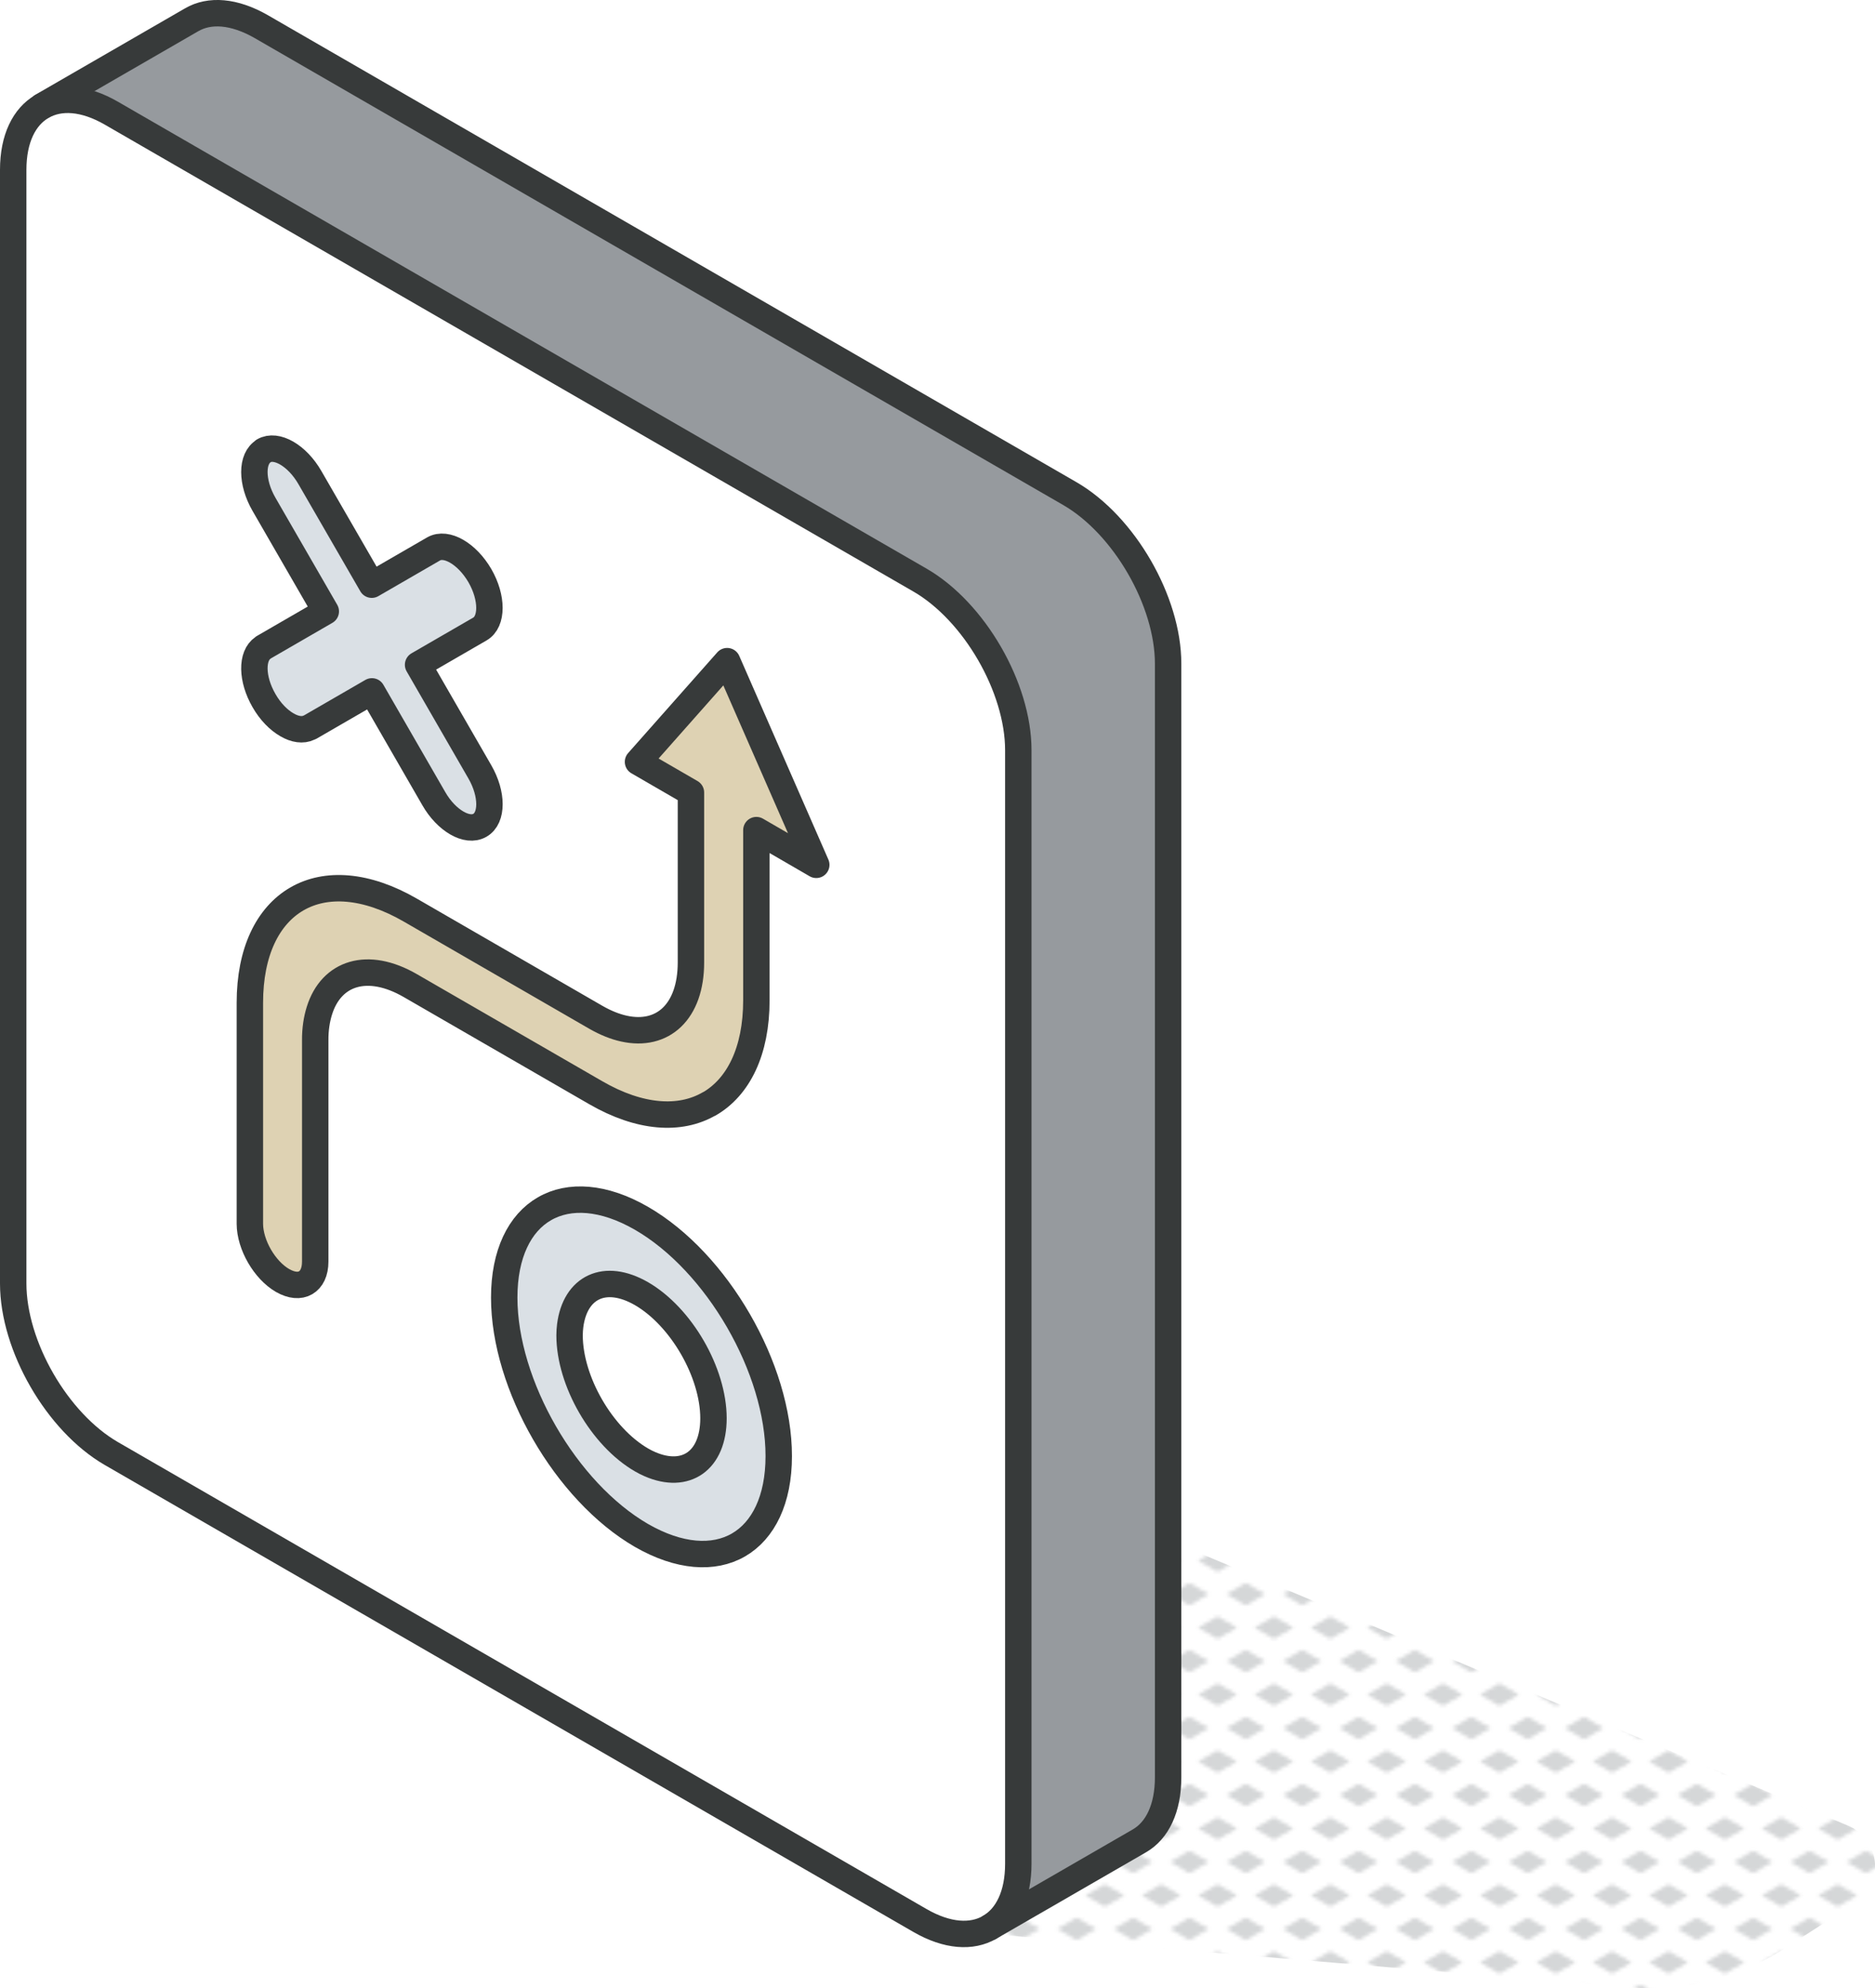 <svg xmlns="http://www.w3.org/2000/svg" xmlns:xlink="http://www.w3.org/1999/xlink" id="Ebene_2" data-name="Ebene 2" viewBox="0 0 212.89 225.68"><defs><style>      .cls-1, .cls-2 {        fill: none;      }      .cls-3 {        fill: #969a9e;      }      .cls-2 {        stroke: #373a3a;        stroke-linecap: round;        stroke-linejoin: round;        stroke-width: 3px;      }      .cls-4 {        fill: #ded2b3;      }      .cls-5 {        fill: #fff;      }      .cls-6 {        fill: url(#New_Pattern_Swatch_3);        opacity: .4;      }      .cls-7 {        fill: #dae0e5;      }    </style><pattern id="New_Pattern_Swatch_3" data-name="New Pattern Swatch 3" x="0" y="0" width="16" height="19" patternTransform="translate(-4863.35 -5389.84) scale(.4)" patternUnits="userSpaceOnUse" viewBox="0 0 16 19"><g><rect class="cls-1" x="0" y="0" width="16" height="19"></rect><g><polygon class="cls-3" points="16 22.18 10.5 19 16 15.82 21.5 19 16 22.18"></polygon><polygon class="cls-3" points="8 12.68 2.5 9.5 8 6.32 13.5 9.5 8 12.68"></polygon></g><polygon class="cls-3" points="0 22.18 -5.5 19 0 15.82 5.5 19 0 22.18"></polygon><polygon class="cls-3" points="16 3.18 10.5 0 16 -3.18 21.5 0 16 3.18"></polygon><polygon class="cls-3" points="0 3.18 -5.5 0 0 -3.18 5.5 0 0 3.18"></polygon></g></pattern></defs><g id="Ebene_1-2" data-name="Ebene 1"><g><path class="cls-6" d="M106.35,219.03l78.54,6.55c6.27.52,12.54-1.04,17.83-4.46l7.89-5.09c3.37-2.17,2.93-7.24-.77-8.79L53.73,141.65l52.62,77.38Z"></path><g><g><path class="cls-5" d="M57.25,147.29c0,9.92,6.99,22.03,15.58,27,4.3,2.48,8.2,2.71,11.02,1.08,2.82-1.63,4.57-5.13,4.57-10.08,0-9.93-6.98-22.04-15.59-27-4.29-2.48-8.19-2.71-11.01-1.08-2.82,1.62-4.57,5.12-4.57,10.08ZM72.44,86.47l6.01,3.48v19.29c0,5.6-3.2,8.5-7.61,7.51-1-.22-2.06-.64-3.18-1.28l-21.07-12.17c-5.02-2.9-9.58-3.17-12.88-1.27-3.3,1.91-5.33,5.99-5.34,11.79v25.09c0,2.39,1.67,5.26,3.71,6.43,1.03.59,1.95.64,2.62.26.67-.39,1.09-1.21,1.09-2.4v-25.09c0-1.29.17-2.43.48-3.41,1.36-4.3,5.46-5.64,10.32-2.83l21.06,12.16c5.02,2.9,9.58,3.16,12.87,1.26,3.3-1.91,5.34-5.97,5.35-11.77v-19.31l6.8,3.94-10.12-23.12-10.12,11.43ZM115.62,85.16v126.4c0,3.56-1.25,6.06-3.26,7.21-2.01,1.18-4.8,1.01-7.89-.77L12.65,165c-6.16-3.56-11.15-12.2-11.15-19.31V19.28c0-3.56,1.25-6.05,3.27-7.2,2.01-1.18,4.8-1.01,7.88.77l91.81,53c6.16,3.56,11.16,12.2,11.16,19.31ZM54.47,71.39c1.45-.83,1.45-3.55,0-6.05-1.45-2.5-3.81-3.87-5.26-3.04l-7.02,4.06-7.03-12.17c-1.44-2.5-3.79-3.86-5.24-3.03-1.45.83-1.45,3.55,0,6.06l7.02,12.16-7.02,4.06s-.08.04-.11.08c-1.35.9-1.31,3.54.11,5.98.73,1.26,1.67,2.22,2.62,2.76.89.52,1.8.67,2.5.31.04,0,.09-.03.12-.05l7.02-4.06,7.02,12.17c.73,1.26,1.67,2.22,2.62,2.77.95.55,1.9.67,2.62.26,1.45-.83,1.44-3.55,0-6.05l-7.02-12.17,7.02-4.06Z"></path><path class="cls-4" d="M78.45,109.24v-19.29l-6.01-3.48,10.12-11.43,10.12,23.12-6.8-3.94v19.31c0,5.8-2.05,9.86-5.35,11.77-3.29,1.91-7.85,1.64-12.87-1.26l-21.06-12.16c-4.86-2.81-8.97-1.47-10.32,2.83-.31.98-.49,2.12-.48,3.41v25.09c0,1.19-.42,2.01-1.09,2.4-.67.39-1.59.33-2.62-.26-2.04-1.18-3.7-4.05-3.71-6.43v-25.09c0-5.8,2.04-9.88,5.34-11.79,3.3-1.91,7.86-1.63,12.88,1.27l21.07,12.17c1.12.64,2.18,1.06,3.18,1.28,4.41.98,7.61-1.92,7.61-7.51Z"></path><path class="cls-5" d="M72.84,146.85c4.5,2.61,8.16,8.95,8.17,14.16,0,4.81-3.14,6.95-7.2,5.21-.32-.14-.65-.3-.97-.49-4.51-2.61-8.17-8.95-8.17-14.15,0-.38.02-.75.07-1.09.57-4.37,3.93-6.03,8.1-3.63Z"></path><path class="cls-7" d="M61.82,137.21c2.82-1.63,6.72-1.39,11.01,1.08,8.6,4.96,15.6,17.07,15.59,27,0,4.95-1.75,8.45-4.57,10.08-2.82,1.63-6.72,1.39-11.02-1.08-8.58-4.97-15.58-17.08-15.58-27,0-4.96,1.75-8.46,4.57-10.08ZM64.67,151.57c0,5.21,3.66,11.54,8.17,14.15.32.19.65.35.97.49,4.06,1.75,7.19-.39,7.2-5.21,0-5.22-3.67-11.55-8.17-14.16-4.17-2.4-7.54-.74-8.1,3.63-.04.34-.07.71-.07,1.09Z"></path><path class="cls-7" d="M54.48,65.34c1.44,2.5,1.44,5.22,0,6.05l-7.02,4.06,7.02,12.17c1.44,2.5,1.45,5.22,0,6.05-.73.42-1.67.29-2.62-.26-.95-.55-1.9-1.51-2.62-2.77l-7.02-12.17-7.02,4.06s-.08.04-.12.05c-.71.35-1.61.21-2.5-.31-.95-.54-1.9-1.5-2.62-2.76-1.41-2.45-1.45-5.08-.11-5.98.03-.04.07-.06.11-.08l7.02-4.06-7.02-12.16c-1.45-2.51-1.45-5.23,0-6.06,1.44-.83,3.79.52,5.24,3.03l7.03,12.17,7.02-4.06c1.44-.83,3.8.53,5.26,3.04Z"></path><path class="cls-3" d="M4.76,12.06L21.77,2.24c2.02-1.17,4.8-.99,7.89.78l91.81,53.01c6.16,3.56,11.16,12.2,11.16,19.31v126.4c0,3.56-1.25,6.06-3.26,7.22l-17.01,9.82c2.01-1.16,3.26-3.66,3.26-7.21v-126.4c0-7.11-5-15.76-11.16-19.31L12.65,12.85c-3.07-1.78-5.86-1.94-7.88-.77v-.02Z"></path></g><g><path class="cls-2" d="M112.36,218.78c-2.02,1.17-4.8,1.01-7.89-.77L12.65,165c-6.16-3.56-11.15-12.2-11.15-19.31V19.28c0-3.56,1.26-6.04,3.27-7.2,2.02-1.17,4.8-1.01,7.88.77l91.81,53c6.16,3.56,11.16,12.2,11.16,19.31v126.4c0,3.56-1.25,6.05-3.26,7.21Z"></path><path class="cls-2" d="M72.83,138.29c8.6,4.96,15.6,17.07,15.59,27,0,4.95-1.75,8.45-4.57,10.08-2.82,1.63-6.72,1.39-11.02-1.08-8.58-4.97-15.58-17.08-15.58-27,0-4.96,1.75-8.46,4.57-10.08,2.82-1.63,6.72-1.39,11.01,1.08Z"></path><path class="cls-2" d="M81.01,161.01c0-5.22-3.67-11.55-8.17-14.16-4.17-2.4-7.54-.74-8.1,3.63-.04.34-.07.71-.07,1.09,0,5.21,3.66,11.54,8.17,14.15.32.19.65.35.97.49,4.06,1.75,7.19-.39,7.2-5.21Z"></path><path class="cls-2" d="M29.94,51.17c1.44-.83,3.79.52,5.24,3.03l7.03,12.17,7.02-4.06c1.44-.83,3.8.53,5.26,3.04,1.44,2.5,1.44,5.22,0,6.05l-7.02,4.06,7.02,12.17c1.44,2.5,1.45,5.22,0,6.05-.73.42-1.67.29-2.62-.26-.95-.55-1.9-1.51-2.62-2.77l-7.02-12.17-7.02,4.06s-.08.04-.12.05c-.71.35-1.61.21-2.5-.31-.95-.54-1.9-1.5-2.62-2.76-1.41-2.45-1.45-5.08-.11-5.98.03-.04.07-.06.11-.08l7.02-4.06-7.02-12.16c-1.45-2.51-1.45-5.23,0-6.06Z"></path><path class="cls-2" d="M80.52,125.3c-3.29,1.91-7.85,1.64-12.87-1.26l-21.06-12.16c-4.86-2.81-8.97-1.47-10.32,2.83-.31.98-.49,2.12-.48,3.41v25.09c0,1.19-.42,2.01-1.09,2.4-.67.39-1.59.33-2.62-.26-2.04-1.18-3.7-4.05-3.71-6.43v-25.09c0-5.8,2.04-9.88,5.34-11.79,3.3-1.91,7.86-1.63,12.88,1.27l21.07,12.17c1.12.64,2.18,1.06,3.18,1.28,4.41.98,7.61-1.92,7.61-7.51v-19.29l-6.01-3.48,10.12-11.43,10.12,23.12-6.8-3.94v19.31c0,5.8-2.05,9.86-5.35,11.77Z"></path><path class="cls-2" d="M4.76,12.06L21.77,2.24c2.02-1.17,4.8-.99,7.89.78l91.81,53.01c6.16,3.56,11.16,12.2,11.16,19.31v126.4c0,3.56-1.25,6.06-3.26,7.22l-17.01,9.82"></path></g></g></g></g></svg>